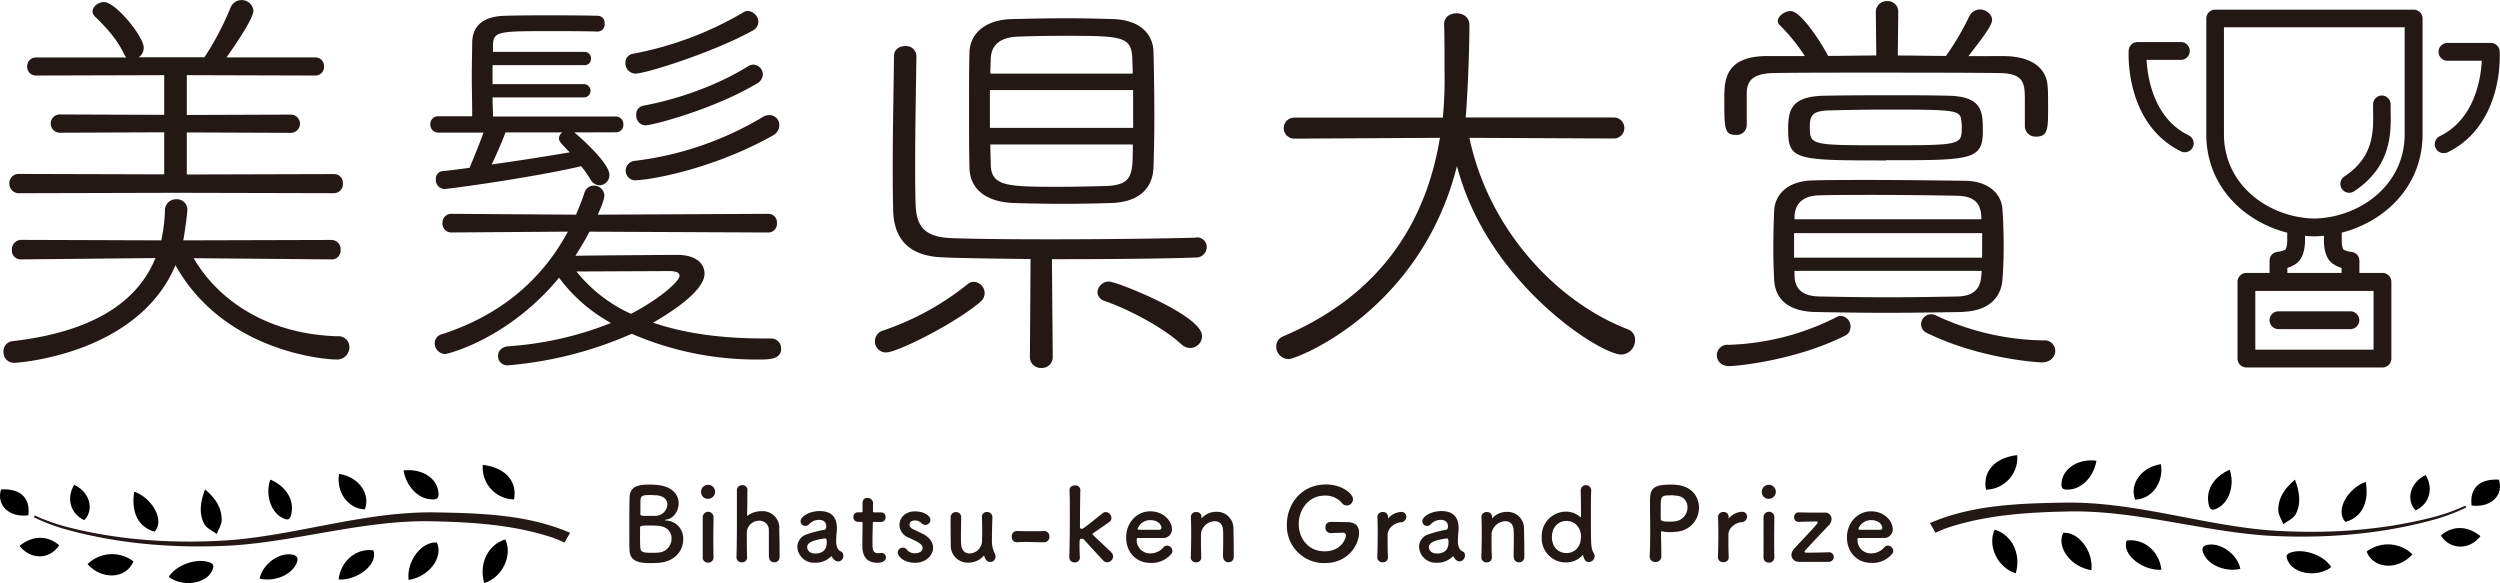 <svg xmlns="http://www.w3.org/2000/svg" viewBox="0 0 713.2 166.34"><defs><style>.cls-1{fill:#231815;}</style></defs><g id="レイヤー_2" data-name="レイヤー 2"><g id="レイヤー_2-2" data-name="レイヤー 2"><path class="cls-1" d="M55.25,73.66c7,12,21,21.67,41,22.27a3.1,3.1,0,0,1,3.43,3.19,3.53,3.53,0,0,1-3.79,3.44c-3.08,0-32-2.13-45.83-26.89C39.27,101.25,4.92,103.5,4.21,103.5A3,3,0,0,1,1,100.31a2.86,2.86,0,0,1,2.73-3c22.38-2.61,35.41-10.9,40.62-23.69L6,74a2.52,2.52,0,0,1-2.61-2.73,2.7,2.7,0,0,1,2.73-2.84L46,68.57a47,47,0,0,0,1.06-8.41,3.14,3.14,0,0,1,3.2-3.32,3,3,0,0,1,3.2,2.85c0,1.3-.95,7.93-1.19,8.88l42.28-.12a2.61,2.61,0,0,1,2.61,2.84A2.49,2.49,0,0,1,94.69,74ZM50.4,55l-44.89.12a2.71,2.71,0,0,1-2.84-2.73A2.61,2.61,0,0,1,5.4,49.62l41.44.12v-12l-29.6.12a2.61,2.61,0,1,1,0-5.21l29.6.11V21.44l-36.47.11A2.48,2.48,0,0,1,7.76,19a2.49,2.49,0,0,1,2.61-2.61h25.7a1.94,1.94,0,0,1-.59-.83C33.23,10.9,30.26,7.82,27,4.62a1.89,1.89,0,0,1-.59-1.3C26.36,2,27.9.59,29.67.59,33,.59,41,10.42,41,13.62a3.3,3.3,0,0,1-1.42,2.72H58.33A82.94,82.94,0,0,0,65.79,2.13,3.4,3.4,0,0,1,72.31,3c0,2.49-6.28,11.37-7.7,13.38H90A2.46,2.46,0,0,1,92.44,19,2.45,2.45,0,0,1,90,21.55l-36.71-.11V32.8l29.84-.11a2.61,2.61,0,0,1,0,5.21l-29.84-.12v12l41.92-.12a2.51,2.51,0,0,1,2.61,2.72,2.58,2.58,0,0,1-2.61,2.73Z"/><path class="cls-1" d="M163.85,37.78c2.73,2.25,10,9,10,12.08a2.91,2.91,0,0,1-2.84,3,3.11,3.11,0,0,1-2.49-1.54,32.13,32.13,0,0,0-2.72-3.91c-12.91,3.08-37.66,6.51-39.08,6.51a2.53,2.53,0,0,1-2.37-2.72,2.14,2.14,0,0,1,1.78-2.37c2.48-.24,5.09-.59,7.81-.95.83-1.89,2.85-6.86,4-10.06H125a2.28,2.28,0,0,1-2.25-2.37A2.24,2.24,0,0,1,125,33.16h9.71c0-3.79-.12-7.82-.12-11.49s.12-7,.12-9.59c.12-5,3.44-7.46,9.48-7.58,4-.12,8.29-.12,12.67-.12s9,0,13.62.12a2,2,0,0,1,2,2.25,2,2,0,0,1-2,2.25c-4.38-.12-8.89-.12-13.15-.12-15,0-16.58,0-16.7,4V14.8H166.7a1.8,1.8,0,0,1,1.89,1.9,1.79,1.79,0,0,1-1.89,1.89H140.52V24H166.7a1.9,1.9,0,0,1,0,3.79H140.52c0,1.9.12,3.67.12,5.45H175.7a2.14,2.14,0,0,1,2.13,2.25,2.08,2.08,0,0,1-2.13,2.25Zm59,61.7c0,3.08-3.55,3.08-6.16,3.08a89.28,89.28,0,0,1-36.47-7.34,110.05,110.05,0,0,1-35.29,9,2.63,2.63,0,0,1-2.85-2.61c0-1.42.95-2.72,3.08-2.84a96.23,96.23,0,0,0,29.14-6.63,46.06,46.06,0,0,1-14.81-12.91C144.91,96.87,127.5,101,127,101A3.13,3.13,0,0,1,124,97.94a2.68,2.68,0,0,1,2.13-2.61C143.6,89.65,155,79.11,162,66.08l-33.16.24a2.51,2.51,0,0,1-2.6-2.72A2.48,2.48,0,0,1,128.8,61l35.53.24c.83-2,1.66-4,2.37-6.16a2.84,2.84,0,0,1,2.72-2.13,3,3,0,0,1,3,2.72c0,.24,0,1.42-1.89,5.57L219.16,61a2.45,2.45,0,0,1,2.49,2.61,2.49,2.49,0,0,1-2.49,2.72l-51-.24c-1.19,2.37-2.61,4.62-4,6.87,8-.12,26.53-.24,28.66-.24h.47c5.1,0,7.7,2.37,7.7,5.33,0,5.21-10.54,11.61-14.68,14,8.29,2.84,18.59,4.5,31.26,4.5H220A2.83,2.83,0,0,1,222.83,99.48ZM144.2,37.78c-.71,2-2.49,6.16-3.91,9.12,7.93-1.07,15.87-2.37,22.26-3.44-2.84-2.84-3.08-3.31-3.08-3.91a2.08,2.08,0,0,1,.95-1.77Zm20.25,39.67A42.4,42.4,0,0,0,180,89.53c7.58-3.91,13.86-9.12,13.86-10.89,0-.83-.95-1.31-3-1.31ZM181.26,21a2.93,2.93,0,0,1-2.84-3.08,2.53,2.53,0,0,1,2.25-2.6,97.2,97.2,0,0,0,31.5-11.85,2.06,2.06,0,0,1,1.19-.35,3.3,3.3,0,0,1,3,3.08,2.93,2.93,0,0,1-1.78,2.6C203.76,14.8,184.34,21,181.26,21Zm.24,30.44a2.75,2.75,0,0,1-3-2.73,2.83,2.83,0,0,1,2.72-2.84,92.36,92.36,0,0,0,36.48-12.55,3.3,3.3,0,0,1,1.78-.48,2.81,2.81,0,0,1,2.84,2.85,3.33,3.33,0,0,1-1.9,3C202.82,48.55,184.82,51.4,181.5,51.4ZM184,35.76a2.77,2.77,0,0,1-2.49-3,2.44,2.44,0,0,1,2-2.6c9.48-1.78,20.85-5.57,30.08-11.37a3.09,3.09,0,0,1,1.31-.36,2.84,2.84,0,0,1,2.72,2.73,3.06,3.06,0,0,1-1.78,2.72C204.12,30.91,186.48,35.76,184,35.76Z"/><path class="cls-1" d="M252.8,100.54a3.11,3.11,0,0,1-3.2-3.19A3.18,3.18,0,0,1,252,94.27,78.66,78.66,0,0,0,276.13,81a2.68,2.68,0,0,1,1.77-.59,3.24,3.24,0,0,1,3,3.2,3.31,3.31,0,0,1-1.19,2.49C272.34,92.37,256,100.54,252.8,100.54Zm88.46-32.8a2.74,2.74,0,0,1,3,2.72,3,3,0,0,1-3.07,3c-9.12.36-25.59.48-41.1.48l.24,27.95a3.08,3.08,0,0,1-3.2,3.08,3.11,3.11,0,0,1-3.32-3.08L294,73.9c-10.3-.12-19.54-.24-25.1-.48-9.24-.35-14-4.85-14.1-13.73-.12-4-.12-8.17-.12-12.32,0-10.18.24-20.72.36-31.38,0-2,1.66-2.84,3.2-2.84a2.93,2.93,0,0,1,3.19,2.72V16c-.11,9.12-.35,20.49-.35,30.43,0,4.15,0,8.06.12,11.49.12,6.51,2.37,9.59,9.83,10,5.92.24,16.81.35,28.54.35,16.1,0,33.63-.23,41.57-.47Zm-23.92-9.83c-4.26.12-9.36.24-14.33.24s-9.95-.12-14-.24c-7.82-.35-12.32-4-12.44-10.07-.12-4.26-.12-10.42-.12-16.69s0-12.32.12-16.23c.12-4.85,3.91-9.24,12-9.47,4.62-.12,10.43-.24,16.11-.24,4.62,0,9.24.12,13.15.24,7.69.35,11.13,4.5,11.24,9.35.12,4.62.24,11.73.24,18.48,0,5.56-.12,10.89-.24,14.45C328.83,54,324.68,57.56,317.34,57.91Zm5.92-32.21H282.4V36.48h40.86ZM323.14,21c0-1.54-.11-3.08-.11-4.26-.24-6.52-3.08-6.52-20.26-6.52-4.73,0-9.35.12-12.67.24-4.85.24-7.34,2.49-7.46,6.28,0,1.18-.12,2.6-.12,4.26ZM282.52,41.21c0,2.25.12,4.15.12,5.69.12,6.16,4.38,6.39,19.07,6.39,5,0,9.83-.12,14-.23,7.46-.36,7.46-3.32,7.46-11.85Zm54.48,57c-5.21-4.86-15.28-10.07-21.79-12.32a2.8,2.8,0,0,1-2.13-2.49,3.27,3.27,0,0,1,3.31-3.08c2.13,0,26.53,9.6,26.53,15.52a3.41,3.41,0,0,1-3.32,3.43A3.6,3.6,0,0,1,337,98.18Z"/><path class="cls-1" d="M419.19,39.32c5.57,26.41,25.11,46.89,45.12,54.59A3.11,3.11,0,0,1,466.45,97a4.08,4.08,0,0,1-3.91,4.15c-6,0-38.14-20.25-46.9-53.77-10.42,41.45-45.83,55.07-48,55.07a3.6,3.6,0,0,1-3.56-3.67,3.07,3.07,0,0,1,2-2.84C394.8,83.73,407,62.29,410.78,39.32l-41.56.23a3,3,0,1,1,0-6h42.39a120.53,120.53,0,0,0,.48-13.85c0-4.62,0-9.71-.12-12.67V6.87c0-2,1.77-3.08,3.55-3.08s3.67,1.07,3.67,3.32c0,10.54-.83,24.39-1.06,26.4H460.4a3,3,0,1,1,0,6Z"/><path class="cls-1" d="M523.89,90.48a2.66,2.66,0,0,1,1.3-.36,3,3,0,0,1,2.72,3.2,2.71,2.71,0,0,1-1.66,2.49c-14.21,7.1-31,8.64-32.92,8.64-2.37,0-3.55-1.54-3.55-3.08a3,3,0,0,1,3.32-3A72.44,72.44,0,0,0,523.89,90.48ZM571.73,16c8.29.12,12.2,3.67,12.44,8.88.11,1.42.11,3.43.11,5.45,0,6.51,0,8.64-3.43,8.64a3,3,0,0,1-3.2-3V28.66c0-4.86-.12-7.82-7.58-7.82-10.06-.12-24.39-.12-37.89-.12-9.83,0-19.31,0-26.18.12-6,.12-7.58,2.25-7.69,5.57v9.35a2.84,2.84,0,0,1-3.08,2.73c-3.32,0-3.32-1.78-3.32-10.42,0-5.21.24-12.08,12.32-12.08h10.66a52.42,52.42,0,0,0-7.23-8.88A1.49,1.49,0,0,1,507.19,6c0-1.42,1.89-2.84,3.67-2.84,2.72,0,8.17,8.05,10.66,12.79,4.5,0,9.12-.12,13.74-.12l-.12-12.32a3.09,3.09,0,0,1,3.2-3.19,3,3,0,0,1,3.19,3.19l-.12,12.32c4.62,0,9.24.12,13.74.12a77.39,77.39,0,0,0,6.63-11.25,3.38,3.38,0,0,1,3.08-2c1.66,0,3.44,1.31,3.44,3s-3.2,5.69-6.75,10.31Zm-11.61,73c-7,.12-14.56.24-21.9.24s-14.45-.12-20.61-.24c-7.82-.24-11.25-4-11.49-9.24-.12-2.72-.23-5.8-.23-8.88,0-3.67.11-7.46.23-10.54.12-4.5,3.44-8.76,11.25-8.88,5-.12,10.19-.12,15.75-.12,8.89,0,18.36.12,27.6.24,6.51.11,10.3,3.67,10.54,8.17.23,3,.35,6.75.35,10.54,0,3.31-.12,6.63-.35,9.47C570.9,84.91,567.23,88.7,560.12,88.94Zm-22-43.23c-26.06,0-28-.12-28-8.88,0-5.8,1.06-9.47,10.66-9.59,6.27-.12,13-.12,19.89-.12,5.1,0,10.07,0,14.81.12,10.06.12,10.18,4.5,10.18,10C565.69,45.71,562.38,45.71,538.1,45.71Zm27.35,20.73H511.81v7h53.64Zm-.23-4.74c-.24-3.79-2-5.8-6.87-5.92-6.75-.12-15.87-.24-24.52-.24-5.44,0-10.53,0-14.8.12-5.21.12-7,2.84-7.1,6v.83h53.29Zm.12,15.51H511.93v1.31c.11,4,2.36,5.92,7.22,6,5.45.11,12.43.23,19.42.23s14.21-.12,19.9-.23c4.5-.12,6.51-2.13,6.75-5.92ZM538.22,31.26c-5.81,0-11.73.12-16.47.24s-5.44,1.54-5.44,4.62c0,5.21.12,5.33,20.72,5.33,22.27,0,22.62,0,22.62-5a8.86,8.86,0,0,0-.12-1.9C559.3,31.38,558,31.26,538.22,31.26Zm44.29,72.13c-1.19,0-17.88-1.07-32.81-8.41a2.72,2.72,0,0,1-1.65-2.49,2.88,2.88,0,0,1,2.84-2.84,3.23,3.23,0,0,1,1.42.35A74.21,74.21,0,0,0,583,97.11a3,3,0,0,1,3.32,3C586.3,101.73,585,103.39,582.51,103.39Z"/><path class="cls-1" d="M187.66,160.58c-.37,0-1.12.06-1.84.06-2.8,0-6.12-.12-6.23-3.72-.06-1.21-.06-3.38-.06-5.71,0-3.52,0-7.45.08-9.3.09-3.6,3.29-3.66,5.75-3.66.63,0,1.24,0,1.67.06,4.79.31,6.58,2.85,6.58,5.28,0,2.19-1.44,4.33-3.46,4.61-.29.06-.46.12-.46.18s.11.08.43.11a5.13,5.13,0,0,1,4.79,5.4C194.91,157,192.66,160.29,187.66,160.58Zm3.93-7c0-1.7-1.16-3.37-3.81-3.58-.72-.05-1.47-.08-2.19-.08-2.69,0-3,.08-3,.66,0,3.61,0,4.93.09,5.71.14,1.07.43,1.42,3.12,1.42.66,0,1.38,0,1.93-.06A4,4,0,0,0,191.59,153.57Zm-6.35-12.35c-1.85,0-2.42.23-2.51,1.33-.06.69,0,2.34-.06,4,0,.61.41.61,2.31.61.69,0,1.44,0,2,0a3.46,3.46,0,0,0,3.41-3.26c0-1.36-1.07-2.63-3.61-2.63C186.74,141.25,186,141.22,185.24,141.22Z"/><path class="cls-1" d="M200,140.3a2,2,0,0,1,2-2,2,2,0,1,1,0,4A1.91,1.91,0,0,1,200,140.3Zm2,20.2a1.44,1.44,0,0,1-1.53-1.48c0-2.39,0-5.68,0-8.31,0-1.29,0-2.45,0-3.23a1.55,1.55,0,0,1,3.09-.08v0c0,1.19-.06,3.47-.06,5.89,0,2,0,4,.06,5.63V159A1.47,1.47,0,0,1,202,160.5Z"/><path class="cls-1" d="M219.34,158.94c0-1.19,0-3.32,0-5.08,0-1.13,0-2.08,0-2.54a2.63,2.63,0,0,0-2.69-2.77,3.56,3.56,0,0,0-3.6,3.09c0,.52,0,1.27,0,2.22,0,1.33,0,3,.08,5.08a1.36,1.36,0,0,1-1.47,1.47A1.42,1.42,0,0,1,210.1,159v-.06c.09-2.74.12-6.55.12-10.19s0-7,0-9a1.41,1.41,0,0,1,1.53-1.33,1.34,1.34,0,0,1,1.47,1.36c0,2.74-.06,6.2-.09,7.18,0,.12,0,.18.06.18s.06,0,.14-.09a6.63,6.63,0,0,1,3.9-1.21,4.73,4.73,0,0,1,5.08,5c0,1,.09,3.61.09,5.74,0,.9,0,1.7,0,2.31a1.46,1.46,0,0,1-1.5,1.53,1.44,1.44,0,0,1-1.5-1.44Z"/><path class="cls-1" d="M238.08,159.8a3.62,3.62,0,0,1-.77-1,.16.16,0,0,0-.12-.09.22.22,0,0,0-.17.09,6.14,6.14,0,0,1-4.5,1.73,4.74,4.74,0,0,1-5.05-4.53,3.78,3.78,0,0,1,2.8-3.6,30.49,30.49,0,0,1,4.93-1.27c.29,0,.52-.38.52-1,0-.35-.09-1.82-2.05-1.82a3.81,3.81,0,0,0-2.83,1.21,1.4,1.4,0,0,1-1.07.52,1.35,1.35,0,0,1-1.38-1.33c0-1.38,2.54-2.91,5.45-2.91,3.18,0,4.91,1.56,4.91,4.87,0,.38,0,.72-.06,1.13a22.08,22.08,0,0,0-.14,2.39,4.44,4.44,0,0,0,0,.67c.25,2.31,1.32,2.39,1.55,2.56a1.22,1.22,0,0,1,.47,1,1.49,1.49,0,0,1-2.52,1.3Zm-2.65-6.2c-4.88.61-5.16,1.82-5.16,2.51,0,.89.77,1.79,2.25,1.79,2.33,0,3.34-1.18,3.34-3.23,0-.44-.05-1.07-.4-1.07Z"/><path class="cls-1" d="M249.42,148.9c-.43,0-.43.14-.43.31,0,1.07-.09,3.52-.09,5.43,0,2.25.09,3.17,1.7,3.17a5.72,5.72,0,0,0,.67-.06l.23,0a1.24,1.24,0,0,1,1.24,1.27c0,1-1,1.52-2.46,1.52-4.27,0-4.27-3.77-4.27-5,0-1.67.06-4.56.06-5.83v-.43c0-.37-.17-.4-.46-.4h-.87a1.31,1.31,0,0,1-1.29-1.39,1.26,1.26,0,0,1,1.29-1.33h.84c.46,0,.49-.08.49-.49,0,0,0-.57,0-1.24,0-.34,0-.69,0-1v-.08a1.31,1.31,0,0,1,1.44-1.3,1.51,1.51,0,0,1,1.53,1.76c0,.78,0,1.87,0,1.87,0,.47.11.49.4.49h1.93a1.25,1.25,0,0,1,1.27,1.36,1.26,1.26,0,0,1-1.27,1.36Z"/><path class="cls-1" d="M261.1,160.55c-3.52,0-5-2-5-2.94a1.46,1.46,0,0,1,1.47-1.38,1.4,1.4,0,0,1,1.15.6,2.86,2.86,0,0,0,2.34,1c1.53,0,2.14-.81,2.14-1.47,0-.92-.64-1.47-4-3a3.93,3.93,0,0,1-2.6-3.61c0-2,1.62-3.86,4.38-3.86s4.45,1.29,4.45,2.42a1.47,1.47,0,0,1-1.44,1.44,1.66,1.66,0,0,1-1.19-.57,2.39,2.39,0,0,0-1.82-.7c-1,0-1.52.55-1.52,1.19a1.48,1.48,0,0,0,1,1.27c.75.37,2,1,2.91,1.41,2,1.07,2.83,2.54,2.83,3.95C266.15,158.56,264,160.55,261.1,160.55Z"/><path class="cls-1" d="M274.2,147.54c0,1.18-.06,3.35-.06,5.14,0,1.12,0,2.1.06,2.56.11,1.88,1.18,2.66,2.39,2.66a3.68,3.68,0,0,0,3.55-3.26c0-.64.06-1.53.06-2.71s0-2.66-.09-4.39a1.37,1.37,0,0,1,1.47-1.47,1.45,1.45,0,0,1,1.53,1.44v.06c-.09,3.09-.14,4.85-.14,6.72a7.78,7.78,0,0,0,.78,3.52,2.13,2.13,0,0,1,.26,1,1.48,1.48,0,0,1-1.5,1.5c-1,0-1.39-.69-1.71-1.64,0-.09-.05-.15-.08-.15s-.06,0-.12.09a5.83,5.83,0,0,1-4.36,1.9,4.81,4.81,0,0,1-5-4.84c0-.93-.05-3-.05-4.94,0-1.18,0-2.33,0-3.11a1.48,1.48,0,0,1,1.53-1.53,1.41,1.41,0,0,1,1.48,1.41Z"/><path class="cls-1" d="M297.91,154.7c-2.34,0-3.61-.09-4.88-.09-.87,0-1.73,0-2.92.09a1.48,1.48,0,0,1-1.47-1.62,1.46,1.46,0,0,1,1.36-1.59h.06c1,0,2.19.06,3.4.06,1.5,0,3.06,0,4.45-.06h0a1.46,1.46,0,0,1,1.45,1.59,1.5,1.5,0,0,1-1.48,1.62Z"/><path class="cls-1" d="M315.85,160.41a1.62,1.62,0,0,1-1.13-.52c-.83-.87-4.27-4.59-5.51-6a.72.72,0,0,0-.58-.2c-.66,0-.66.17-.66,2.1,0,.64,0,1.56.09,3.18a1.36,1.36,0,0,1-1.47,1.47,1.42,1.42,0,0,1-1.53-1.41v-.06c.08-3,.14-7.33.14-11.25,0-3.24,0-6.18-.09-7.91,0-.78.61-1.33,1.59-1.33a1.35,1.35,0,0,1,1.5,1.3v.06c-.09,3.17-.11,10.62-.11,10.62a.44.44,0,0,0,.46.4c.43,0,.55-.09,6-4.44a1.61,1.61,0,0,1,.92-.35,1.73,1.73,0,0,1,1.59,1.7,1.32,1.32,0,0,1-.58,1.13c-1.7,1.21-3,2.1-4.5,3.11-.2.12-.29.23-.29.32s.09.23.23.38c1.47,1.47,4.36,4.07,5.14,4.9a1.69,1.69,0,0,1,.49,1.16A1.74,1.74,0,0,1,315.85,160.41Z"/><path class="cls-1" d="M328.16,160.58c-4,0-6.89-3-6.89-7.27s3.11-7.44,6.83-7.44c4,0,6.24,2.91,6.24,5.1a2.49,2.49,0,0,1-2.74,2.51c-.9,0-1.5,0-7.1,0-.17,0-.23.23-.23.55a3.79,3.79,0,0,0,3.92,3.84,4.86,4.86,0,0,0,3.75-1.76,1.31,1.31,0,0,1,1-.46,1.57,1.57,0,0,1,1.53,1.5,1.38,1.38,0,0,1-.43,1A7.26,7.26,0,0,1,328.16,160.58Zm3.18-10.1c0-.4-.61-2.1-3.21-2.1a3.79,3.79,0,0,0-3.6,2.51c0,.26.29.26,3,.26,1.18,0,2.48,0,3.26,0A.61.61,0,0,0,331.34,150.48Z"/><path class="cls-1" d="M348.9,158.94c0-1.19.06-3.38.06-5.14,0-1.15,0-2.13-.06-2.59-.11-1.79-1.12-2.52-2.34-2.52a4.12,4.12,0,0,0-3.95,3.5c0,.52,0,1.18,0,2,0,1.18,0,2.71.09,4.76a1.36,1.36,0,0,1-1.47,1.47,1.42,1.42,0,0,1-1.53-1.41v-.06c.09-2.74.12-4.65.12-6.35s0-3.23-.09-5.16v-.06a1.43,1.43,0,0,1,1.56-1.3,1.36,1.36,0,0,1,1.47,1.36c0,.11,0,.2,0,.28v.09s0,.06,0,.06.09-.06.14-.12A5.61,5.61,0,0,1,347,146a4.73,4.73,0,0,1,4.88,4.82c0,1,.08,3.61.08,5.74,0,.9,0,1.7,0,2.31a1.46,1.46,0,0,1-1.5,1.53,1.44,1.44,0,0,1-1.5-1.44Z"/><path class="cls-1" d="M382.94,152c-.29,0-1.73,0-3.32.09h-.05a1.54,1.54,0,0,1-1.45-1.67c0-1.53,1.24-1.53,2.2-1.53,1.41,0,3,.06,4,.06,2.48,0,3.4,1.27,3.4,3,0,3.29-2.94,8.69-9.81,8.69a10.62,10.62,0,0,1-10.79-11c0-5.86,4.13-11.43,11.17-11.43,4.59,0,7.7,2.66,7.7,4.21a1.82,1.82,0,0,1-1.76,1.79,1.84,1.84,0,0,1-1.47-.78,6.1,6.1,0,0,0-4.76-2.05c-5.05,0-7.5,4.42-7.5,8.11,0,3.84,2.48,7.79,7.41,7.79,4.76,0,6.06-3.69,6.06-4.53,0-.55-.43-.81-.95-.81Z"/><path class="cls-1" d="M392.92,159v-.06c.08-2.74.11-4.65.11-6.35s0-3.23-.08-5.16v-.06a1.42,1.42,0,0,1,1.55-1.3,1.37,1.37,0,0,1,1.48,1.36c0,.11,0,.2,0,.28v.12c0,.06,0,.09,0,.09a.41.41,0,0,0,.11-.12,5.33,5.33,0,0,1,3.69-1.76,1.36,1.36,0,0,1,1.42,1.39,1.64,1.64,0,0,1-1.65,1.58c-1.7.18-3.6,1.59-3.69,3.41,0,.52,0,1.12,0,1.9,0,1.13,0,2.57.09,4.62a1.36,1.36,0,0,1-1.47,1.47A1.42,1.42,0,0,1,392.92,159Z"/><path class="cls-1" d="M415.45,159.8a3.44,3.44,0,0,1-.78-1,.16.16,0,0,0-.12-.09.26.26,0,0,0-.17.09,6.14,6.14,0,0,1-4.5,1.73,4.75,4.75,0,0,1-5.05-4.53,3.79,3.79,0,0,1,2.8-3.6,30.49,30.49,0,0,1,4.93-1.27c.29,0,.52-.38.52-1,0-.35-.09-1.82-2.05-1.82a3.77,3.77,0,0,0-2.82,1.21,1.44,1.44,0,0,1-1.07.52,1.36,1.36,0,0,1-1.39-1.33c0-1.38,2.54-2.91,5.46-2.91,3.17,0,4.9,1.56,4.9,4.87,0,.38,0,.72-.06,1.13s-.14,1.53-.14,2.39a4.44,4.44,0,0,0,0,.67c.26,2.31,1.33,2.39,1.56,2.56a1.24,1.24,0,0,1,.46,1,1.71,1.71,0,0,1-1.47,1.74A1.68,1.68,0,0,1,415.45,159.8Zm-2.66-6.2c-4.87.61-5.16,1.82-5.16,2.51,0,.89.78,1.79,2.25,1.79,2.34,0,3.35-1.18,3.35-3.23,0-.44-.06-1.07-.41-1.07Z"/><path class="cls-1" d="M431.8,158.94c0-1.19.06-3.38.06-5.14,0-1.15,0-2.13-.06-2.59-.11-1.79-1.12-2.52-2.34-2.52a4.11,4.11,0,0,0-3.95,3.5c0,.52,0,1.18,0,2,0,1.18,0,2.71.09,4.76a1.36,1.36,0,0,1-1.47,1.47,1.42,1.42,0,0,1-1.53-1.41v-.06c.08-2.74.11-4.65.11-6.35s0-3.23-.08-5.16v-.06a1.42,1.42,0,0,1,1.56-1.3,1.36,1.36,0,0,1,1.47,1.36c0,.11,0,.2,0,.28v.09s0,.06,0,.06.08-.06.14-.12a5.61,5.61,0,0,1,4.1-1.73,4.71,4.71,0,0,1,4.87,4.82c0,1,.09,3.61.09,5.74,0,.9,0,1.7,0,2.31a1.46,1.46,0,0,1-1.5,1.53,1.44,1.44,0,0,1-1.5-1.44Z"/><path class="cls-1" d="M453.26,160.32c-.66,0-1.21-.23-1.61-1.82,0-.11-.06-.17-.12-.17s-.08.06-.14.12a6.16,6.16,0,0,1-4.56,2,6.86,6.86,0,0,1-7-7.25,6.93,6.93,0,0,1,7-7.24,6,6,0,0,1,4,1.56.17.17,0,0,0,.11,0c.06,0,.09,0,.09-.12,0-3.34-.06-6.29-.09-7.5a1.49,1.49,0,1,1,3,0v.15c-.06,1-.09,3-.09,5.45,0,10.7,0,10.79.86,12.41a1.53,1.53,0,0,1,.21.78A1.66,1.66,0,0,1,453.26,160.32Zm-2.22-7.1c0-2.85-1.85-4.61-4.15-4.61s-4.16,1.76-4.16,4.61,1.85,4.56,4.16,4.56S451,156.05,451,153.22Z"/><path class="cls-1" d="M472.27,160.32a1.54,1.54,0,0,1-1.65-1.47v-.09c.12-2.25.15-4.78.15-7.24,0-3-.06-5.8-.06-7.82,0-3.55,0-5.45,5.69-5.45.6,0,1.18,0,1.61.06,4.56.29,6.67,3.37,6.67,6.49a6.83,6.83,0,0,1-6.27,6.87,17.55,17.55,0,0,1-2.07.14,9.39,9.39,0,0,1-2.11-.23.54.54,0,0,0-.2,0c-.14,0-.17.09-.17.32,0,1.79.08,3.84.08,5.74v1.13A1.56,1.56,0,0,1,472.27,160.32Zm4.07-19c-2.31,0-2.57.32-2.57,3,0,1,0,2.19,0,3.2V148c0,.61.58.81,2.36.81.55,0,1.16,0,1.77-.09a4,4,0,0,0,3.51-4c0-1.74-1.12-3.35-3.72-3.35C477.72,141.31,477,141.28,476.34,141.28Z"/><path class="cls-1" d="M490.09,159v-.06c.09-2.74.12-4.65.12-6.35s0-3.23-.09-5.16v-.06a1.43,1.43,0,0,1,1.56-1.3,1.36,1.36,0,0,1,1.47,1.36c0,.11,0,.2,0,.28v.12c0,.06,0,.09,0,.09a.36.36,0,0,0,.12-.12A5.31,5.31,0,0,1,497,146a1.35,1.35,0,0,1,1.41,1.39,1.63,1.63,0,0,1-1.64,1.58c-1.7.18-3.61,1.59-3.69,3.41,0,.52,0,1.12,0,1.9,0,1.13,0,2.57.08,4.62a1.36,1.36,0,0,1-1.47,1.47A1.42,1.42,0,0,1,490.09,159Z"/><path class="cls-1" d="M502.61,140.3a2,2,0,0,1,2-2,2,2,0,1,1,0,4A1.92,1.92,0,0,1,502.61,140.3Zm2,20.2A1.44,1.44,0,0,1,503.1,159c0-2.39,0-5.68,0-8.31,0-1.29,0-2.45,0-3.23a1.55,1.55,0,0,1,3.09-.08v0c0,1.19-.06,3.47-.06,5.89,0,2,0,4,.06,5.63V159A1.47,1.47,0,0,1,504.63,160.5Z"/><path class="cls-1" d="M513.14,160.26a2,2,0,0,1-2.08-1.93,2.82,2.82,0,0,1,.84-1.87c1.07-1.19,4.62-4.85,6.35-6.9a.92.92,0,0,0,.29-.55c0-.17-.18-.26-.38-.26l-5,.12a1.21,1.21,0,0,1-1.33-1.33,1.26,1.26,0,0,1,1.27-1.36h.06c1,0,2.65.06,4.27.06,1.13,0,2.19,0,2.91,0h.09a1.82,1.82,0,0,1,2.08,1.79,2.74,2.74,0,0,1-.81,1.85c-2.16,2.22-5.11,5.42-6.69,7.1a.7.7,0,0,0-.18.4c0,.14.12.29.47.29,1.64,0,5.25-.06,6.31-.12h.09a1.34,1.34,0,0,1,1.44,1.33,1.43,1.43,0,0,1-1.53,1.41h-8.45Z"/><path class="cls-1" d="M533.79,160.58c-3.95,0-6.89-3-6.89-7.27s3.12-7.44,6.84-7.44c4,0,6.23,2.91,6.23,5.1a2.49,2.49,0,0,1-2.74,2.51c-.9,0-1.5,0-7.1,0-.17,0-.23.23-.23.55a3.8,3.8,0,0,0,3.92,3.84,4.9,4.9,0,0,0,3.76-1.76,1.28,1.28,0,0,1,1-.46,1.58,1.58,0,0,1,1.53,1.5,1.39,1.39,0,0,1-.44,1A7.26,7.26,0,0,1,533.79,160.58Zm3.18-10.1c0-.4-.61-2.1-3.2-2.1a3.79,3.79,0,0,0-3.61,2.51c0,.26.29.26,3,.26,1.18,0,2.48,0,3.26,0A.61.61,0,0,0,537,150.48Z"/><path d="M569.06,151.08c5,1.58,7.58,7,6,12.48C569.93,162,566.86,155.71,569.06,151.08Z"/><path d="M566.57,139.69c-1-5.22,2.53-9.11,8.9-9.85A9.1,9.1,0,0,1,566.57,139.69Z"/><path d="M675.15,157.37a10,10,0,0,1,13.07.77C684.09,162.77,677.14,162.36,675.15,157.37Z"/><path d="M665.06,161.8c-4,3-10.7,2-12.4-1.83-.44-1-.66-1.8.75-2.32C657.07,156.31,663,158.35,665.06,161.8Z"/><path d="M588.57,152c4.37-.37,8.68,5.27,8.07,10.66C590.8,161.75,586.61,156.21,588.57,152Z"/><path d="M598.08,131.43c-.77,4.39-3.87,7.76-7.4,8.19-2.38.29-2.91-.28-2.45-2.63C589,133.27,593.26,130.81,598.08,131.43Z"/><path d="M616.6,162.52c-5.07.41-11.41-4.2-9.91-8.31C611.56,153.54,616,157.19,616.6,162.52Z"/><path d="M616.48,132.42c.8,5.35-2.6,9.92-7.36,10.12C607.4,138.12,610.9,133.22,616.48,132.42Z"/><path d="M654.7,136.82c1.35,3.57,1.84,6.84.2,9.91-.64,1.21-2.31,1.89-3.51,2.81-.51-1.3-1.41-2.59-1.44-3.9C649.88,142.05,651.76,139.33,654.7,136.82Z"/><path d="M636.08,134c1.49,4.14-.07,9.13-3.26,10.86-1.79,1-2.45.65-2.8-1.33C629.34,139.62,631.59,136,636.08,134Z"/><path d="M674.9,137.48c1.05,5.87-1.22,10.22-5.82,11.4C666,145.48,670,139.15,674.9,137.48Z"/><path d="M639.14,162.28c-4,.95-8.67-.83-10.33-3.93-1-1.91-.52-2.83,1.61-3C634.15,155.1,638.33,158.42,639.14,162.28Z"/><path d="M696.31,152.76c3.37-2.91,7.71-2.8,11.32.2C704.46,157,699,156.94,696.31,152.76Z"/><path d="M705.08,144.21c-.56-5,2.33-7.7,7.82-7.37C714.32,141.32,710.55,144.94,705.08,144.21Z"/><path d="M692,135.51c2.32,3.86,1.06,8.28-2.87,10.1C686.21,142.57,687.64,137.54,692,135.51Z"/><path class="cls-1" d="M550.57,149.23c12.13-5.28,25.66-5.62,38.65-5.85,19.61-.23,38.13,6.14,57.41,7.85,15.89,1.2,32.2.27,47.67-3.74a54.17,54.17,0,0,0,9-3.23l.28.51a54.47,54.47,0,0,1-9.08,3.44c-15.55,4.31-31.91,5.52-48,4.58-19.18-1.36-38-7.43-57.26-6.86-11.09.25-22.31,1-32.91,4.39a27.71,27.71,0,0,0-4.16,1.68l-1.6-2.77Z"/><path d="M144.14,153.87c-5,1.57-7.58,7-6,12.47C143.27,164.76,146.34,158.49,144.14,153.87Z"/><path d="M146.63,142.48c1-5.23-2.54-9.11-8.9-9.86A9.11,9.11,0,0,0,146.63,142.48Z"/><path d="M38.05,160.15a10,10,0,0,0-13.07.78C29.1,165.55,36.06,165.14,38.05,160.15Z"/><path d="M48.14,164.58c4,3,10.7,2,12.39-1.82.45-1,.66-1.81-.74-2.32C56.12,159.09,50.24,161.14,48.14,164.58Z"/><path d="M124.63,154.78c-4.37-.37-8.68,5.28-8.07,10.67C122.39,164.54,126.58,159,124.63,154.78Z"/><path d="M115.12,134.22c.77,4.39,3.87,7.76,7.4,8.19,2.38.29,2.91-.28,2.44-2.63C124.22,136.05,119.94,133.6,115.12,134.22Z"/><path d="M96.6,165.31c5.07.4,11.41-4.2,9.91-8.32C101.64,156.32,97.21,160,96.6,165.31Z"/><path d="M96.71,135.2c-.79,5.35,2.6,9.92,7.37,10.12C105.8,140.91,102.3,136,96.71,135.2Z"/><path d="M58.5,139.61c-1.35,3.57-1.84,6.84-.21,9.91.65,1.21,2.32,1.88,3.52,2.8.5-1.3,1.41-2.59,1.43-3.89C63.31,144.84,61.43,142.11,58.5,139.61Z"/><path d="M77.12,136.8c-1.49,4.13.06,9.12,3.26,10.85,1.79,1,2.45.66,2.79-1.32C83.86,142.41,81.6,138.8,77.12,136.8Z"/><path d="M38.3,140.26c-1,5.88,1.22,10.23,5.82,11.41C47.18,148.27,43.16,141.93,38.3,140.26Z"/><path d="M74.06,165.07c4,.94,8.66-.84,10.33-3.94,1-1.9.52-2.83-1.62-3C79.05,157.88,74.86,161.21,74.06,165.07Z"/><path d="M16.89,155.55c-3.37-2.92-7.71-2.8-11.32.19C8.74,159.76,14.18,159.72,16.89,155.55Z"/><path d="M8.11,147c.57-5-2.32-7.7-7.81-7.37C-1.12,144.11,2.64,147.73,8.11,147Z"/><path d="M21.16,138.3c-2.31,3.86-1.05,8.27,2.88,10.1C27,145.36,25.56,140.32,21.16,138.3Z"/><path class="cls-1" d="M162.63,152C150.5,146.74,137,146.4,124,146.17c-19.6-.24-38.13,6.13-57.4,7.85-15.89,1.19-32.2.27-47.67-3.74a53.85,53.85,0,0,1-9-3.23l-.28.51A53.79,53.79,0,0,0,18.69,151c15.56,4.32,31.91,5.52,48,4.59,19.17-1.36,38.05-7.44,57.25-6.86,11.09.25,22.31,1,32.92,4.39a27.58,27.58,0,0,1,4.15,1.68l1.61-2.77Z"/><path class="cls-1" d="M623.3,43.44a2.47,2.47,0,0,1-1.11-.26c-6.66-3.23-11.36-9.27-13.58-17.46a38.62,38.62,0,0,1-1.34-11.32A2.53,2.53,0,0,1,609.8,12h12.36a2.54,2.54,0,1,1,0,5.08h-9.79c.28,5,2,16.66,12,21.52a2.54,2.54,0,0,1-1.11,4.83Z"/><path class="cls-1" d="M697.14,43.68A2.54,2.54,0,0,1,696,38.86c10-4.86,11.76-16.49,12-21.53h-9.79a2.54,2.54,0,1,1,0-5.08h12.37a2.54,2.54,0,0,1,2.53,2.39A39,39,0,0,1,711.83,26c-2.22,8.19-6.92,14.23-13.58,17.46A2.6,2.6,0,0,1,697.14,43.68Z"/><path class="cls-1" d="M650,82a2.54,2.54,0,0,1-2.54-2.54v-5.1a2.54,2.54,0,0,1,2.34-2.53,5.42,5.42,0,0,0,2.27-.7,6.45,6.45,0,0,0,.43-2.51V66.45a2.54,2.54,0,0,1,5.08,0v2.09c0,1-.08,4.68-2.24,6.44a8,8,0,0,1-2.8,1.42v3A2.53,2.53,0,0,1,650,82Z"/><path class="cls-1" d="M670.52,82A2.54,2.54,0,0,1,668,79.42v-3a8.16,8.16,0,0,1-2.8-1.42c-2.15-1.76-2.25-5.41-2.23-6.49v-2a2.55,2.55,0,0,1,5.09,0v2.09a6.17,6.17,0,0,0,.43,2.55,5.51,5.51,0,0,0,2.26.7,2.53,2.53,0,0,1,2.34,2.53v5.1A2.53,2.53,0,0,1,670.52,82Zm-2-10.83Z"/><path class="cls-1" d="M679.67,104.83H640.86a2.53,2.53,0,0,1-2.54-2.54V80.41a2.54,2.54,0,0,1,2.54-2.55h38.81a2.54,2.54,0,0,1,2.54,2.55v21.88A2.53,2.53,0,0,1,679.67,104.83ZM643.4,99.75h33.73V83H643.4Z"/><path class="cls-1" d="M670.2,55a2.54,2.54,0,0,1-1.4-4.66c8.46-5.58,8.31-12.86,8.19-18.72,0-.64,0-1.25,0-1.83a2.54,2.54,0,0,1,2.54-2.55h0A2.54,2.54,0,0,1,682,29.79q0,.84,0,1.74c.13,6.36.33,15.95-10.47,23.07A2.57,2.57,0,0,1,670.2,55Z"/><path class="cls-1" d="M660.22,67.42h0c-15.15-.24-30.81-11.2-30.81-29.13v-33a2.53,2.53,0,0,1,2.54-2.54h56.62a2.54,2.54,0,0,1,2.54,2.54V38.29c0,17.93-15.67,28.89-30.81,29.13ZM634.45,7.78V38.29c0,14.78,13.09,23.83,25.77,24.05C672.89,62.12,686,53.07,686,38.29V7.78Z"/><path class="cls-1" d="M670.52,93.89H650a2.54,2.54,0,1,1,0-5.08h20.52a2.54,2.54,0,0,1,0,5.08Z"/></g></g></svg>